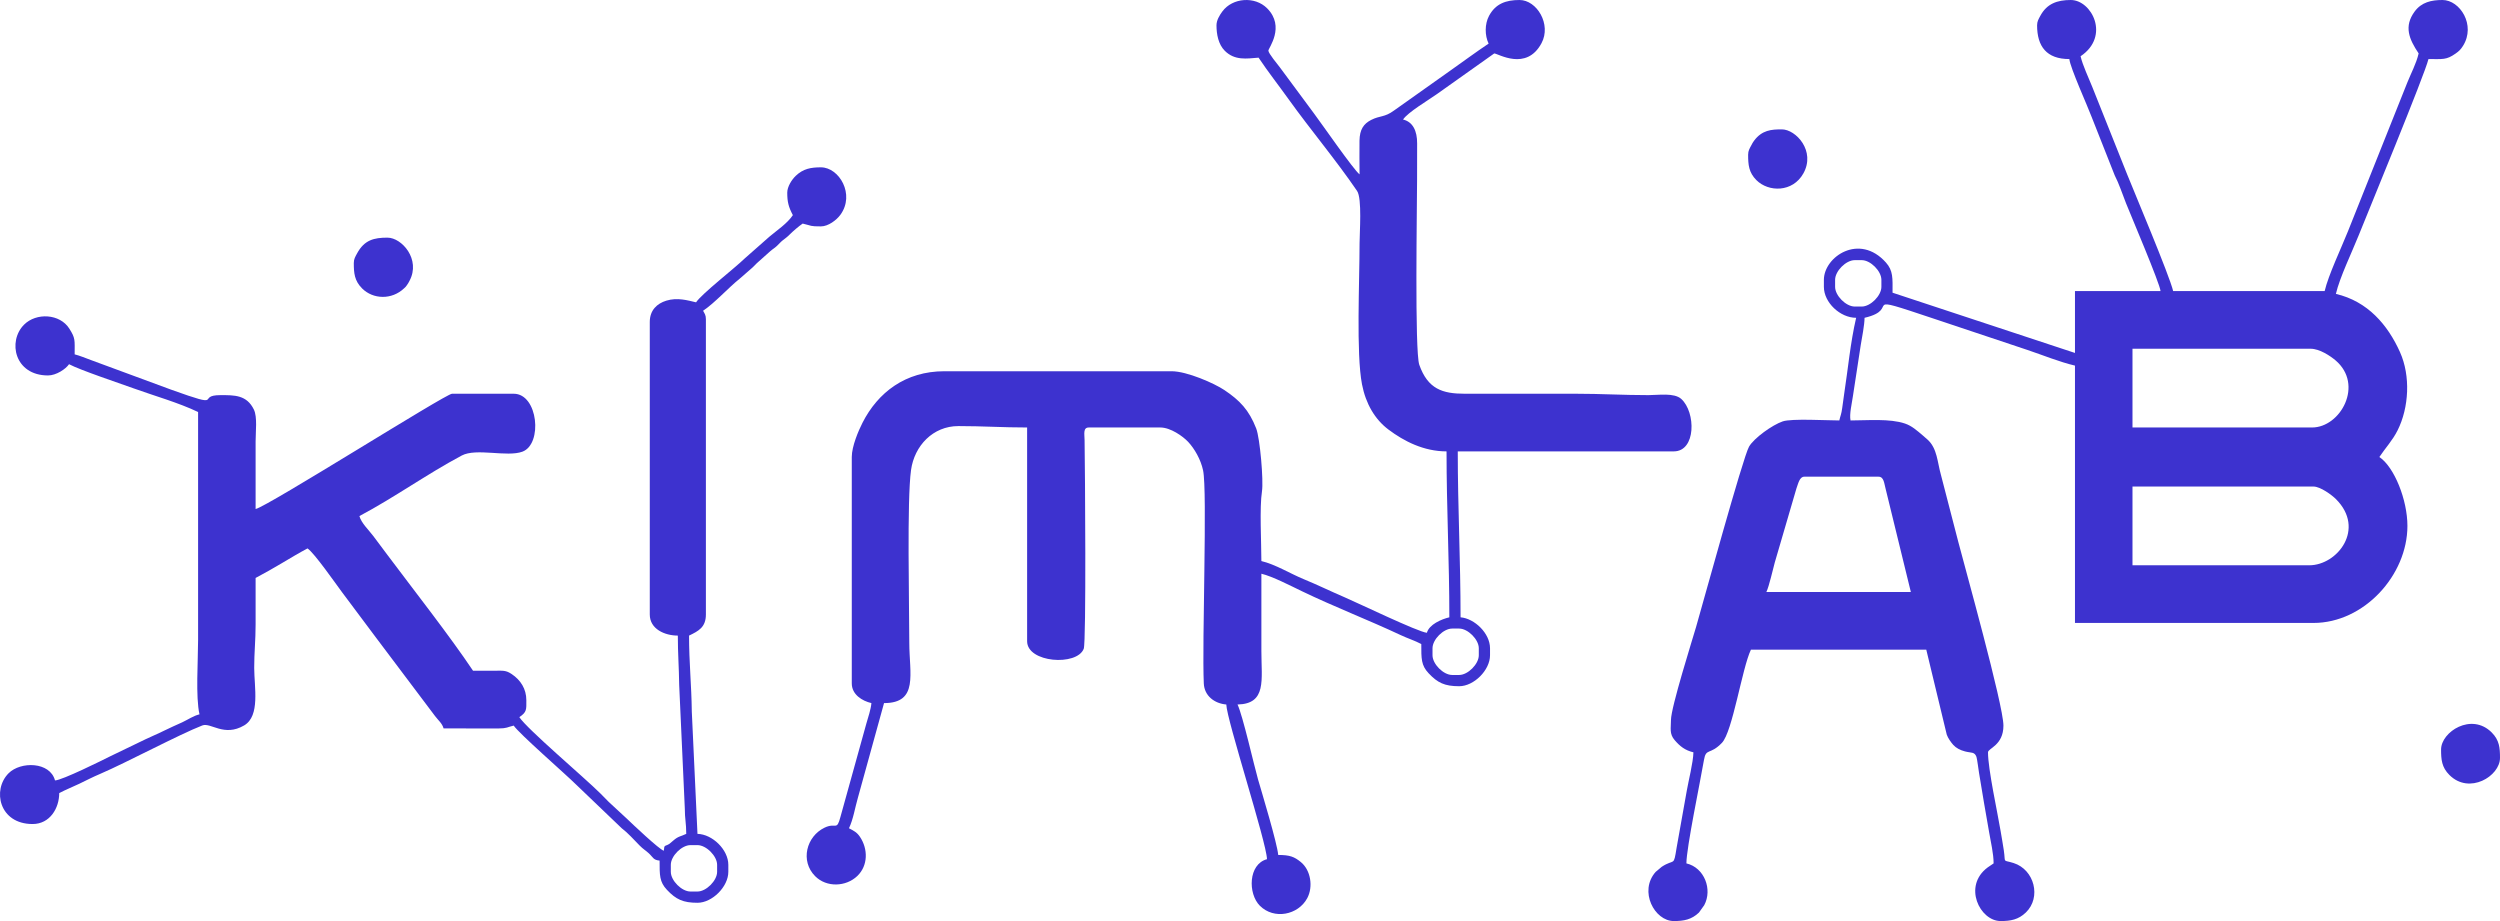<svg width="190" height="70" viewBox="0 0 190 70" fill="none" xmlns="http://www.w3.org/2000/svg">
<path fill-rule="evenodd" clip-rule="evenodd" d="M137.122 36.229H142.773C143.179 36.229 143.201 36.762 143.294 37.095L145.224 44.992H134.244C134.456 44.55 134.728 43.304 134.883 42.748L136.527 37.128C136.66 36.777 136.758 36.229 137.122 36.229ZM175.501 42.962H162.069V36.977H175.821C176.36 36.977 177.238 37.637 177.533 37.933C179.799 40.199 177.642 42.962 175.501 42.962ZM175.714 32.489H162.069V26.504H175.608C176.284 26.504 177.102 27.049 177.499 27.386C179.677 29.236 177.883 32.489 175.714 32.489ZM139.468 21.802V21.267C139.468 20.6 140.294 19.771 140.96 19.771H141.493C142.159 19.771 142.986 20.6 142.986 21.267V21.802C142.986 22.469 142.159 23.298 141.493 23.298H140.96C140.294 23.298 139.468 22.469 139.468 21.802ZM154.819 1.924C154.819 3.522 155.533 4.489 157.271 4.489C157.325 5.132 158.708 8.179 158.963 8.884L160.717 13.324C161.066 14.008 161.283 14.704 161.58 15.452C161.934 16.342 164.153 21.55 164.201 22.122H157.698V26.824L143.833 22.245C143.839 21.128 143.881 20.572 143.334 19.956C141.315 17.683 138.615 19.516 138.615 21.267V21.802C138.615 22.991 139.85 24.153 141.067 24.153C140.629 26.035 140.446 28.064 140.152 29.969C140.09 30.372 140.055 30.656 140.009 31.001C139.941 31.505 139.883 31.544 139.787 31.954C138.859 31.954 136.165 31.795 135.487 32.025C134.704 32.291 133.306 33.289 132.926 33.947C132.467 34.741 129.379 46.007 128.901 47.652C128.616 48.628 126.994 53.768 126.994 54.718C126.994 55.351 126.857 55.765 127.276 56.252C127.669 56.711 128.063 57.027 128.7 57.176C128.683 57.945 128.323 59.353 128.196 60.09L127.42 64.442C127.186 65.913 127.279 65.231 126.292 65.876L125.828 66.266C124.531 67.736 125.75 70 127.208 70C127.97 70 128.558 69.894 129.121 69.353L129.522 68.793C130.161 67.599 129.538 65.939 128.167 65.618C128.167 64.426 129.223 59.404 129.5 57.764C129.66 56.819 129.95 57.408 130.864 56.459C131.677 55.616 132.393 50.79 133.071 49.374H146.397L147.953 55.83C148.043 56.095 148.284 56.43 148.45 56.614C148.667 56.853 148.971 57.011 149.343 57.108C149.826 57.235 150.064 57.123 150.21 57.521C150.262 57.664 150.365 58.493 150.403 58.718C150.54 59.543 150.65 60.206 150.783 61.008C150.906 61.747 151.057 62.543 151.179 63.282C151.299 64.002 151.514 64.874 151.514 65.618C151.373 65.713 151.217 65.811 151.069 65.92C149.151 67.336 150.471 70 152.047 70C152.81 70 153.397 69.894 153.961 69.353C155.162 68.201 154.609 66.091 153.034 65.591C152.156 65.314 152.442 65.649 152.29 64.627C152.208 64.081 152.131 63.668 152.047 63.16C151.82 61.785 151.088 58.469 151.088 57.176C151.088 56.868 152.261 56.65 152.261 55.145C152.261 53.577 149.282 42.945 148.826 41.168L147.508 36.077C147.24 35.13 147.232 34.103 146.52 33.434L146.122 33.085C145.689 32.722 145.307 32.369 144.777 32.189C143.619 31.796 141.927 31.954 140.64 31.954C140.541 31.486 140.744 30.646 140.822 30.105L141.418 26.215C141.498 25.731 141.706 24.684 141.706 24.153C144.635 23.469 140.987 22.219 146.97 24.219L154.087 26.597C155.243 26.983 156.513 27.509 157.698 27.786V47.344H175.821C179.665 47.344 182.964 43.716 182.964 39.969C182.964 37.992 181.968 35.496 180.832 34.733C181.298 34.034 181.832 33.478 182.219 32.703C183.081 30.977 183.217 28.577 182.396 26.753C181.464 24.683 179.944 22.9 177.527 22.336C177.818 21.085 178.754 19.153 179.263 17.878C179.911 16.255 184.296 5.638 184.563 4.489C185.655 4.489 185.921 4.564 186.609 4.081C186.875 3.894 187.007 3.775 187.188 3.487C188.181 1.904 186.954 0 185.629 0C184.781 0 184.034 0.168 183.515 0.873C182.677 2.012 183.091 2.975 183.817 4.061C183.635 4.842 183.238 5.563 182.949 6.29L178.441 17.588C177.944 18.832 176.955 20.914 176.674 22.122H165.16C164.89 20.959 162.16 14.496 161.657 13.236C161.058 11.733 160.499 10.332 159.891 8.809C159.577 8.023 159.319 7.375 159.008 6.595C158.727 5.892 158.287 4.975 158.124 4.275C160.398 2.748 158.968 0 157.378 0C156.345 0 155.558 0.283 155.063 1.206C154.935 1.446 154.819 1.622 154.819 1.924Z" fill="#3D32CF"/>
<path fill-rule="evenodd" clip-rule="evenodd" d="M108.871 49.801V49.267C108.871 48.6 109.698 47.771 110.363 47.771H110.896C111.562 47.771 112.389 48.6 112.389 49.267V49.801C112.389 50.469 111.562 51.298 110.896 51.298H110.363C109.698 51.298 108.871 50.469 108.871 49.801ZM92.453 1.924C92.453 2.607 92.596 3.37 93.082 3.858C93.833 4.61 94.731 4.458 95.651 4.382C96.384 5.478 97.147 6.444 97.935 7.543C99.623 9.896 101.511 12.128 103.137 14.511C103.527 15.081 103.327 17.706 103.327 18.488C103.327 21.401 103.063 26.869 103.511 29.205C103.796 30.694 104.502 31.878 105.518 32.643C106.703 33.534 108.207 34.305 109.937 34.305C109.937 38.586 110.15 42.599 110.15 46.916C109.559 47.054 108.613 47.458 108.444 48.092C107.785 48.036 103.196 45.824 102.184 45.39C101.105 44.928 100.144 44.453 99.078 44.015C98.079 43.605 96.917 42.887 95.865 42.641C95.865 41.236 95.716 38.586 95.91 37.342C96.038 36.521 95.757 33.294 95.471 32.562C94.92 31.151 94.225 30.432 93.051 29.644C92.295 29.136 90.21 28.214 89.041 28.214H71.771C68.808 28.214 66.717 29.831 65.55 32.13C65.246 32.727 64.735 33.917 64.735 34.733V51.939C64.735 52.788 65.523 53.271 66.227 53.435C66.188 53.91 65.98 54.511 65.847 54.977L63.874 62.083C63.584 63.186 63.543 62.482 62.666 62.903C61.289 63.564 60.797 65.432 61.953 66.591C62.825 67.465 64.297 67.398 65.156 66.575C65.982 65.782 65.975 64.521 65.359 63.603C65.121 63.248 64.891 63.142 64.522 62.947C64.848 62.264 64.972 61.42 65.199 60.633L67.187 53.435C69.825 53.435 69.106 51.202 69.106 48.84C69.106 45.956 68.92 38.023 69.239 35.721C69.495 33.877 70.907 32.382 72.837 32.382C74.707 32.382 76.198 32.489 78.061 32.489V48.733C78.061 50.373 81.849 50.64 82.364 49.306C82.561 48.796 82.464 35.64 82.428 33.447C82.42 32.971 82.302 32.489 82.752 32.489H88.189C88.963 32.489 89.9 33.157 90.298 33.58C90.777 34.092 91.26 34.919 91.435 35.753C91.77 37.345 91.343 48.798 91.489 51.944C91.532 52.889 92.303 53.467 93.199 53.542C93.225 54.695 96.263 64.037 96.291 65.298C94.864 65.68 94.835 67.92 95.748 68.835C96.823 69.913 98.663 69.545 99.352 68.259C99.812 67.399 99.623 66.127 98.853 65.508C98.363 65.114 98.03 64.977 97.144 64.977C97.071 64.096 95.876 60.15 95.613 59.244C95.317 58.22 94.45 54.372 94.052 53.542C96.281 53.492 95.865 51.682 95.865 49.481C95.865 47.522 95.865 45.562 95.865 43.603C96.694 43.797 98.119 44.535 98.921 44.921C101.414 46.122 103.948 47.094 106.455 48.269C106.989 48.52 107.538 48.692 108.018 48.947C108.018 50.067 108.005 50.561 108.574 51.167C109.261 51.899 109.801 52.153 110.896 52.153C112.022 52.153 113.242 50.93 113.242 49.801V49.267C113.242 48.128 112.061 47.004 111.003 46.916C111.003 42.603 110.79 38.556 110.79 34.305H127.207C128.907 34.305 128.891 31.327 127.774 30.318C127.237 29.834 126.03 30.03 125.288 30.03C123.323 30.03 121.723 29.924 119.745 29.924H111.323C109.627 29.926 108.515 29.565 107.866 27.724C107.508 26.707 107.698 15.577 107.698 13.679C107.698 12.752 107.698 11.824 107.702 10.896C107.707 9.951 107.376 9.258 106.632 9.084C107 8.532 108.539 7.623 109.191 7.161L113.562 4.061C113.838 4.061 116.001 5.439 117.155 3.282C117.922 1.85 116.8 0 115.481 0C114.448 0 113.66 0.283 113.166 1.206C112.834 1.828 112.838 2.693 113.135 3.313C112.157 3.97 111.213 4.666 110.256 5.343L105.947 8.398C105.219 8.935 104.888 8.768 104.21 9.114C103.627 9.412 103.339 9.847 103.322 10.682C103.305 11.526 103.327 12.403 103.327 13.252C102.89 12.931 100.404 9.34 99.855 8.611L97.266 5.114C97.109 4.905 96.397 4.054 96.397 3.847C96.397 3.661 97.699 2.032 96.301 0.631C95.37 -0.303 93.672 -0.18 92.897 0.873C92.685 1.162 92.453 1.54 92.453 1.924Z" fill="#3D32CF"/>
<path fill-rule="evenodd" clip-rule="evenodd" d="M50.982 66.26V65.725C50.982 65.058 51.809 64.229 52.475 64.229H53.008C53.674 64.229 54.501 65.058 54.501 65.725V66.26C54.501 66.927 53.674 67.756 53.008 67.756H52.475C51.809 67.756 50.982 66.927 50.982 66.26ZM59.831 14.641C59.831 15.341 59.928 15.727 60.257 16.351C59.834 16.985 59.059 17.495 58.477 17.986L56.605 19.636C55.827 20.395 53.343 22.316 52.901 22.977C52.246 22.824 51.482 22.593 50.643 22.85C49.933 23.068 49.383 23.573 49.383 24.473V46.702C49.383 47.809 50.52 48.305 51.515 48.305C51.515 49.668 51.601 50.672 51.618 52.05L52.046 61.453C52.043 62.207 52.155 62.563 52.155 63.374C51.716 63.585 51.565 63.537 51.17 63.883L50.881 64.127C50.526 64.361 50.492 64.142 50.449 64.656C50.11 64.566 48.039 62.605 47.649 62.227L46.263 60.944C46.025 60.704 45.866 60.536 45.627 60.299C44.36 59.042 40.095 55.442 39.469 54.504C40.049 54.114 40.002 53.921 40.002 53.221C40.002 52.35 39.563 51.682 38.894 51.233C38.445 50.932 38.239 50.97 37.551 50.976C37.018 50.98 36.484 50.977 35.951 50.977C34.207 48.366 31.422 44.816 29.463 42.198C29.084 41.692 28.745 41.239 28.366 40.733C28.043 40.301 27.456 39.751 27.315 39.221C29.981 37.807 32.432 36.038 35.092 34.62C36.197 34.031 38.535 34.761 39.704 34.327C41.257 33.752 40.899 29.924 39.042 29.924H34.352C33.886 29.924 20.386 38.463 19.426 38.687C19.426 36.977 19.426 35.267 19.426 33.557C19.426 32.801 19.57 31.693 19.294 31.125C18.751 30.012 17.82 30.03 16.761 30.03C14.84 30.03 17.209 31.127 13.016 29.617L6.938 27.374C6.582 27.241 5.994 27.006 5.674 26.931C5.674 25.814 5.738 25.72 5.273 24.982C4.551 23.835 2.756 23.744 1.826 24.677C0.566 25.94 1.106 28.534 3.648 28.534C4.277 28.534 5.005 28.042 5.247 27.679C6.1 28.132 9.05 29.116 10.138 29.51C11.689 30.072 13.581 30.604 15.055 31.313V48.626C15.055 50.207 14.859 52.987 15.162 54.29C14.703 54.397 14.289 54.691 13.848 54.896C13.321 55.141 12.97 55.281 12.461 55.537C11.96 55.789 11.583 55.932 11.074 56.177L8.411 57.462C7.736 57.801 4.715 59.301 4.181 59.313C3.8 57.883 1.569 57.85 0.653 58.768C-0.607 60.031 -0.067 62.626 2.476 62.626C3.798 62.626 4.501 61.418 4.501 60.275C5.015 60.002 5.471 59.833 6.03 59.564C6.624 59.278 6.993 59.079 7.624 58.81C9.567 57.978 13.649 55.803 15.377 55.134C16.018 54.886 17.025 56.031 18.558 55.13C19.785 54.409 19.323 52.229 19.32 50.763C19.317 49.6 19.426 48.699 19.426 47.45C19.426 46.275 19.426 45.099 19.426 43.924C20.097 43.568 20.725 43.214 21.406 42.809C22.073 42.414 22.72 42.025 23.371 41.679C23.892 42.029 25.521 44.372 26.006 45.023C26.88 46.197 27.686 47.27 28.564 48.443L33.057 54.412C33.3 54.738 33.609 54.974 33.712 55.359L37.874 55.364C38.55 55.359 38.538 55.263 39.042 55.145C39.455 55.763 42.947 58.798 43.815 59.658L47.251 62.947C47.756 63.333 48.145 63.79 48.609 64.257C48.892 64.543 49.029 64.598 49.302 64.845C49.63 65.14 49.633 65.363 50.13 65.405C50.13 66.525 50.117 67.019 50.686 67.626C51.373 68.357 51.913 68.611 53.008 68.611C54.133 68.611 55.353 67.388 55.353 66.26V65.725C55.353 64.576 54.141 63.399 53.008 63.374L52.577 54.081C52.552 52.04 52.368 50.345 52.368 48.305C53.085 47.961 53.648 47.672 53.648 46.702V24.259C53.648 23.933 53.545 23.828 53.434 23.618C54.33 23.017 55.344 21.88 56.222 21.176L57.191 20.331C57.367 20.175 57.44 20.064 57.624 19.909L58.526 19.104C58.755 18.901 58.828 18.893 59.059 18.677C59.236 18.51 59.306 18.41 59.495 18.259C59.736 18.066 59.78 18.058 60.018 17.821C60.281 17.559 60.718 17.184 61.004 16.992C61.734 17.163 61.538 17.206 62.389 17.206C62.955 17.206 63.581 16.718 63.864 16.333C65.009 14.775 63.772 12.717 62.389 12.717C61.627 12.717 61.039 12.824 60.476 13.364C60.17 13.658 59.831 14.189 59.831 14.641Z" fill="#3D32CF"/>
<path fill-rule="evenodd" clip-rule="evenodd" d="M185.522 56.962C185.522 57.727 185.568 58.311 186.152 58.896C187.673 60.421 190 58.981 190 57.603C190 56.839 189.954 56.254 189.371 55.669C187.831 54.126 185.522 55.624 185.522 56.962Z" fill="#3D32CF"/>
<path fill-rule="evenodd" clip-rule="evenodd" d="M132.858 11.755C132.858 12.52 132.904 13.105 133.487 13.69C134.405 14.61 136.24 14.635 137.054 13.183C138.01 11.479 136.488 9.832 135.417 9.832C134.633 9.832 133.909 9.88 133.302 10.705C133.205 10.837 133.186 10.881 133.102 11.038C132.974 11.278 132.858 11.454 132.858 11.755Z" fill="#3D32CF"/>
<path fill-rule="evenodd" clip-rule="evenodd" d="M26.889 19.985C26.889 20.75 26.935 21.334 27.518 21.919C28.35 22.753 29.779 22.807 30.721 21.903C30.831 21.797 30.798 21.845 30.922 21.677C31.019 21.544 31.038 21.501 31.122 21.343C31.993 19.715 30.539 18.061 29.447 18.061C28.435 18.061 27.689 18.229 27.133 19.268C27.005 19.507 26.889 19.683 26.889 19.985Z" fill="#3D32CF"/>
</svg>
